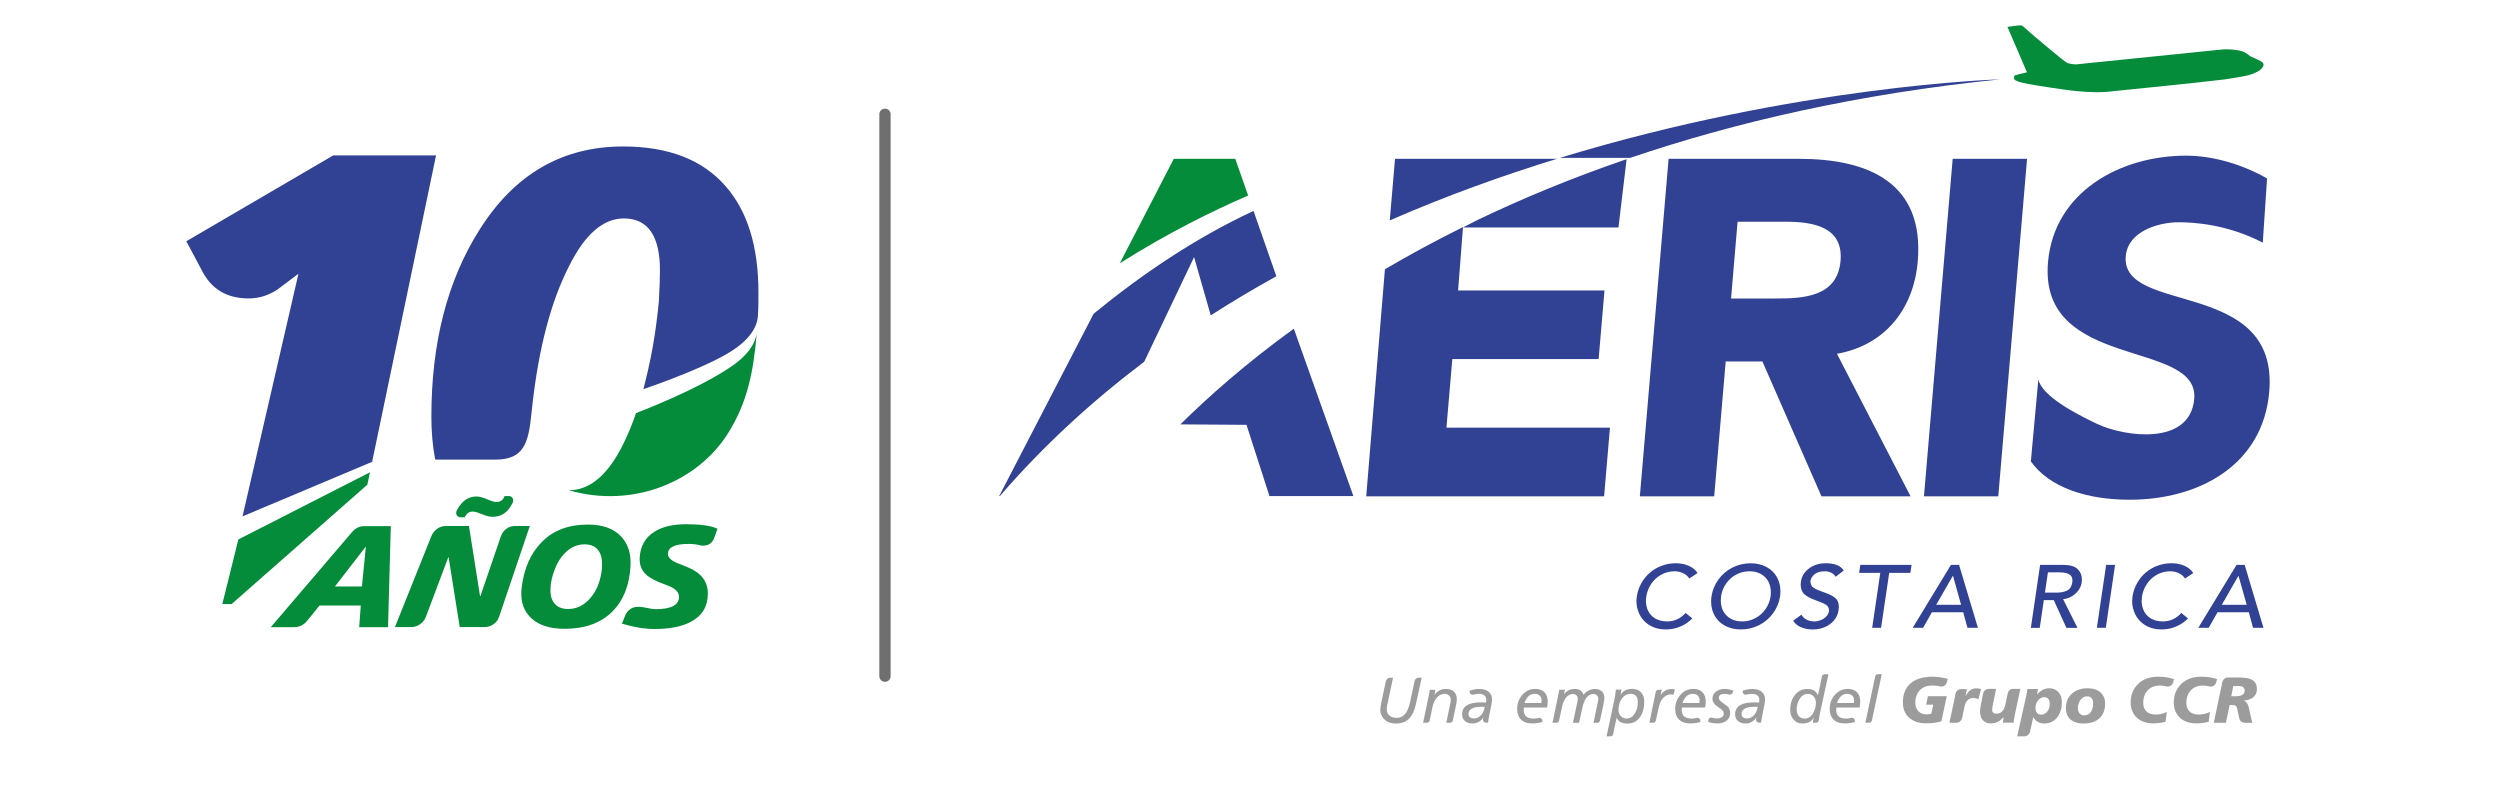 <?xml version="1.0" encoding="utf-8"?>
<!-- Generator: Adobe Illustrator 16.0.4, SVG Export Plug-In . SVG Version: 6.00 Build 0)  -->
<!DOCTYPE svg PUBLIC "-//W3C//DTD SVG 1.1//EN" "http://www.w3.org/Graphics/SVG/1.1/DTD/svg11.dtd">
<svg version="1.1" id="Layer_1" xmlns="http://www.w3.org/2000/svg" xmlns:xlink="http://www.w3.org/1999/xlink" x="0px" y="0px"
	 width="120px" height="37.75px" viewBox="0 0 120 37.75" enable-background="new 0 0 120 37.75" xml:space="preserve">
<path fill="#706F6F" d="M42.208,5.485c0-0.149,0.121-0.271,0.271-0.271s0.271,0.121,0.271,0.271v26.971
	c0,0.149-0.122,0.271-0.271,0.271s-0.271-0.121-0.271-0.271V5.485z"/>
<path fill="#048C3A" d="M11.44,25.894l-0.768,3.1h0.448l6.513-5.729l0.125-0.593L11.44,25.894z M17.372,28.151L17.372,28.151
	l0.188-1.899h-0.014l-1.469,1.899H17.372z M18.626,30.104h-1.385l0.076-1.039h-1.979l-0.596,0.736
	c-0.166,0.202-0.376,0.303-0.631,0.303h-1.113l3.89-4.552c0.165-0.198,0.36-0.297,0.587-0.297h1.284L18.626,30.104z M23.948,29.62
	c-0.048,0.144-0.137,0.259-0.266,0.348c-0.129,0.087-0.272,0.131-0.43,0.131h-1.185l-0.534-3.354h-0.014l-1.081,2.876
	c-0.059,0.144-0.153,0.259-0.284,0.348c-0.129,0.087-0.272,0.131-0.423,0.131h-0.774l1.749-4.366
	c0.057-0.142,0.148-0.259,0.274-0.349c0.127-0.091,0.262-0.136,0.406-0.136h1.124l0.531,3.36l0.02,0.001l0.981-2.869l0.007-0.008
	c0.048-0.142,0.131-0.259,0.255-0.349c0.123-0.091,0.255-0.136,0.399-0.136h0.728l-1.477,4.365
	C23.951,29.613,23.948,29.617,23.948,29.62z M28.894,27.256L28.894,27.256c0.023-0.343-0.025-0.607-0.143-0.794
	c-0.145-0.223-0.374-0.334-0.691-0.334c-0.352,0-0.666,0.141-0.944,0.418c-0.235,0.24-0.413,0.545-0.534,0.912
	c-0.081,0.232-0.13,0.451-0.15,0.655c-0.034,0.343,0.01,0.604,0.134,0.786c0.142,0.222,0.377,0.333,0.704,0.333
	c0.365,0,0.688-0.14,0.965-0.418c0.241-0.235,0.418-0.537,0.534-0.904C28.838,27.678,28.879,27.46,28.894,27.256z M30.265,27.153
	c-0.047,0.93-0.335,1.661-0.866,2.196c-0.553,0.555-1.322,0.834-2.3,0.834c-0.771,0-1.34-0.205-1.703-0.618
	c-0.303-0.343-0.421-0.792-0.357-1.352c0.109-0.933,0.439-1.672,0.99-2.218c0.542-0.545,1.271-0.816,2.191-0.816
	c0.725,0,1.267,0.202,1.628,0.609C30.154,26.135,30.295,26.59,30.265,27.153z M34.292,25.797c-0.092,0.262-0.274,0.394-0.541,0.394
	h-0.064c-0.022,0-0.046-0.006-0.069-0.015c-0.162-0.045-0.353-0.067-0.574-0.067c-0.645,0-0.973,0.155-0.984,0.471
	c-0.004,0.18,0.159,0.335,0.492,0.465l0.465,0.187c0.641,0.26,0.962,0.683,0.96,1.265c-0.004,0.611-0.271,1.06-0.808,1.347
	c-0.438,0.231-1.015,0.348-1.732,0.348c-0.497,0-1.025-0.086-1.585-0.257l0.16-0.396c0.05-0.124,0.128-0.223,0.235-0.299
	c0.105-0.072,0.227-0.11,0.362-0.11h0.095c0.083,0,0.206,0.02,0.375,0.057s0.3,0.054,0.393,0.054c0.739,0,1.112-0.196,1.12-0.589
	c0.006-0.214-0.159-0.388-0.49-0.526c-0.163-0.066-0.323-0.129-0.484-0.188c-0.184-0.078-0.333-0.157-0.449-0.236
	c-0.33-0.217-0.483-0.522-0.465-0.916c0.026-0.578,0.275-1.006,0.742-1.284c0.378-0.227,0.875-0.34,1.488-0.34
	c0.692,0,1.195,0.071,1.502,0.216L34.292,25.797z M24.628,24.068c-0.006,0.037-0.019,0.069-0.038,0.098
	c-0.212,0.427-0.525,0.641-0.938,0.641c-0.116,0-0.247-0.025-0.391-0.077c-0.122-0.046-0.244-0.092-0.366-0.139
	c-0.075-0.023-0.143-0.035-0.203-0.035c-0.177,0-0.304,0.091-0.381,0.272h-0.202c-0.07,0-0.125-0.025-0.165-0.073
	c-0.041-0.049-0.055-0.108-0.043-0.178c0.005-0.033,0.019-0.067,0.039-0.104c0.231-0.428,0.539-0.642,0.924-0.642
	c0.14,0,0.311,0.044,0.514,0.133c0.203,0.088,0.352,0.132,0.444,0.132c0.2,0,0.332-0.095,0.397-0.285h0.209
	c0.07,0,0.124,0.025,0.161,0.076S24.64,23.998,24.628,24.068z M35.126,17.577c-1.67,1.151-4.597,2.251-4.597,2.251
	c-0.186,0.545-0.358,0.955-0.585,1.428c-0.733,1.519-1.613,2.276-2.641,2.276c3.071,0.891,6.219-0.399,7.687-2.806
	c0.853-1.399,1.174-2.777,1.338-4.779C36.255,16.55,35.831,17.091,35.126,17.577z"/>
<path fill="#314194" d="M29.98,10.485c1.132,0.02,1.698,0.852,1.698,2.498c0,0.352-0.018,0.852-0.053,1.5
	c-0.178,1.765-0.394,2.832-0.741,4.196c0,0,2.559-0.863,3.967-1.669c1.005-0.576,1.486-1.205,1.529-1.848
	c0.03-0.454,0.025-0.87,0.025-1.138c-0.002-2.193-0.524-3.889-1.575-5.086c-1.106-1.272-2.747-1.908-4.919-1.908
	c-2.914,0-5.208,1.327-6.883,3.98c-1.548,2.433-2.322,5.427-2.322,8.983c0,0.748,0.062,1.437,0.185,2.069h2.885
	c1.375,0,1.59-0.81,1.73-2.183l0,0c0.011-0.11,0.022-0.225,0.037-0.346c0.31-2.812,0.903-5.071,1.779-6.773
	C28.088,11.225,28.975,10.467,29.98,10.485 M13.324,13.892l1.002-0.753l-2.685,11.647l6.221-2.619L20.93,7.46h-4.936l-7.05,4.12
	l0.771,1.45c0.452,0.863,1.192,1.295,2.221,1.295C12.429,14.324,12.892,14.18,13.324,13.892z"/>
<path fill="#314194" d="M83.621,29.829L83.621,29.829c0.232,0,0.448-0.055,0.646-0.163c0.198-0.107,0.357-0.25,0.482-0.435
	c0.127-0.183,0.207-0.385,0.238-0.605c0.01-0.068,0.014-0.137,0.014-0.201c0-0.19-0.042-0.361-0.121-0.515
	c-0.081-0.15-0.202-0.27-0.357-0.357c-0.156-0.088-0.34-0.131-0.547-0.131c-0.234,0-0.45,0.055-0.646,0.161
	c-0.196,0.107-0.357,0.252-0.483,0.437c-0.126,0.183-0.206,0.385-0.237,0.606c-0.009,0.067-0.013,0.135-0.013,0.199
	c0,0.191,0.04,0.363,0.122,0.515c0.082,0.15,0.201,0.271,0.356,0.359C83.229,29.784,83.412,29.829,83.621,29.829 M83.562,30.213
	c-0.282,0-0.533-0.058-0.75-0.172c-0.216-0.113-0.384-0.272-0.501-0.475c-0.117-0.204-0.177-0.433-0.177-0.688
	c0-0.093,0.005-0.177,0.018-0.252c0.044-0.295,0.153-0.563,0.33-0.806c0.176-0.244,0.399-0.437,0.669-0.574
	c0.271-0.138,0.565-0.209,0.879-0.209c0.283,0,0.532,0.058,0.749,0.172c0.218,0.115,0.388,0.272,0.505,0.478
	c0.118,0.204,0.176,0.434,0.176,0.687c0,0.092-0.005,0.176-0.017,0.253c-0.045,0.294-0.155,0.562-0.331,0.804
	c-0.177,0.244-0.4,0.436-0.672,0.574C84.168,30.145,83.877,30.213,83.562,30.213z M86.072,29.796l0.396-0.292
	c0.059,0.107,0.144,0.187,0.255,0.243c0.11,0.054,0.233,0.082,0.365,0.082c0.096,0,0.199-0.021,0.302-0.061
	c0.104-0.037,0.191-0.096,0.267-0.174c0.076-0.075,0.12-0.165,0.136-0.271c0-0.139-0.05-0.24-0.152-0.299
	c-0.101-0.062-0.267-0.133-0.5-0.217c-0.236-0.082-0.41-0.177-0.528-0.282c-0.118-0.107-0.18-0.267-0.18-0.478
	c0-0.05,0.005-0.106,0.015-0.166c0.016-0.093,0.05-0.191,0.104-0.288c0.057-0.099,0.135-0.19,0.236-0.273
	c0.102-0.087,0.226-0.156,0.367-0.207c0.143-0.051,0.306-0.077,0.485-0.077c0.193,0,0.361,0.026,0.508,0.076
	c0.144,0.052,0.263,0.141,0.354,0.271l-0.393,0.303c-0.043-0.081-0.11-0.144-0.203-0.191c-0.093-0.05-0.197-0.073-0.318-0.073
	c-0.214,0-0.374,0.048-0.487,0.141c-0.112,0.095-0.18,0.202-0.2,0.32c0,0.156,0.053,0.267,0.158,0.335
	c0.106,0.067,0.275,0.141,0.506,0.218c0.231,0.08,0.406,0.166,0.523,0.261c0.118,0.096,0.176,0.241,0.176,0.438
	c0,0.044-0.004,0.093-0.012,0.145c-0.026,0.19-0.1,0.355-0.217,0.496c-0.12,0.142-0.267,0.25-0.445,0.325s-0.371,0.113-0.572,0.113
	c-0.21,0-0.4-0.035-0.568-0.106C86.282,30.037,86.157,29.933,86.072,29.796z M89.865,30.136l0.388-2.638h-1.015l0.057-0.384h2.46
	l-0.057,0.384h-1.016l-0.39,2.638H89.865z M92.937,29.031L92.937,29.031h1.195l-0.386-1.388h-0.011L92.937,29.031z M91.809,30.136
	l1.836-3.021h0.39l0.906,3.021h-0.502l-0.204-0.746h-1.502l-0.426,0.746H91.809z M98.301,27.473L98.301,27.473l-0.144,0.972h0.562
	c0.203,0,0.369-0.033,0.505-0.101c0.136-0.069,0.217-0.198,0.244-0.385c0.005-0.047,0.01-0.074,0.01-0.088
	c0-0.153-0.057-0.258-0.169-0.313c-0.111-0.056-0.26-0.085-0.447-0.085H98.301z M97.481,30.136l0.444-3.021h1.11
	c0.323,0,0.555,0.066,0.69,0.2c0.138,0.134,0.206,0.3,0.206,0.5c0,0.032-0.003,0.082-0.01,0.145c-0.02,0.131-0.071,0.254-0.15,0.369
	c-0.081,0.113-0.187,0.21-0.315,0.289c-0.13,0.077-0.271,0.126-0.427,0.141l0.689,1.378h-0.531l-0.606-1.332h-0.478l-0.195,1.332
	H97.481z M100.649,30.136l0.446-3.021h0.429l-0.446,3.021H100.649z M105.279,27.507l-0.399,0.261
	c-0.069-0.109-0.169-0.193-0.297-0.255s-0.265-0.091-0.41-0.091c-0.232,0-0.445,0.055-0.639,0.162
	c-0.196,0.107-0.357,0.257-0.482,0.445c-0.126,0.188-0.207,0.394-0.24,0.622c-0.008,0.063-0.013,0.128-0.013,0.197
	c0,0.183,0.039,0.348,0.119,0.497c0.077,0.15,0.194,0.267,0.346,0.354c0.153,0.084,0.338,0.129,0.551,0.129
	c0.348,0,0.645-0.136,0.889-0.406l0.32,0.261c-0.058,0.063-0.14,0.135-0.252,0.214c-0.11,0.08-0.254,0.152-0.43,0.218
	c-0.176,0.064-0.375,0.098-0.593,0.098c-0.22,0-0.417-0.037-0.594-0.11c-0.174-0.073-0.323-0.175-0.444-0.302
	s-0.212-0.272-0.273-0.436c-0.064-0.164-0.094-0.332-0.094-0.506c0-0.072,0.005-0.142,0.013-0.208
	c0.033-0.233,0.107-0.448,0.216-0.646c0.107-0.198,0.246-0.369,0.413-0.515c0.168-0.144,0.358-0.257,0.571-0.335
	c0.215-0.081,0.441-0.119,0.683-0.119c0.218,0,0.419,0.039,0.608,0.12C105.034,27.238,105.179,27.355,105.279,27.507z
	 M106.646,29.031L106.646,29.031h1.195l-0.391-1.388h-0.008L106.646,29.031z M105.517,30.136l1.838-3.021h0.389l0.903,3.021h-0.501
	l-0.202-0.746h-1.503l-0.424,0.746H105.517z M62.104,15.777L62.104,15.777c-2.311,1.676-4.109,3.271-5.445,4.593l3.173,0.022
	l1.102,3.418h4.028L62.104,15.777z M83.091,14.328L83.091,14.328h2.106c1.303,0,3.001-0.045,3.149-1.808
	c0.14-1.624-1.304-1.876-2.606-1.876h-2.337L83.091,14.328z M80.093,7.624h6.271c3.316,0,6.01,1.144,5.688,4.92
	c-0.192,2.267-1.556,4.027-3.878,4.438l3.534,6.842h-4.277l-2.836-6.475h-1.762l-0.551,6.475h-3.569L80.093,7.624z M93.729,7.624
	h3.57l-1.382,16.201H92.35L93.729,7.624z M102.037,12.289c0.104-1.176,1.539-1.62,2.545-1.62c0.702,0,2.326,0.09,4.031,0.978
	c0.065-0.948,0.143-2.104,0.207-3.081c-1.168-0.669-2.589-1.094-3.889-1.094c-3.182,0-6.333,1.754-6.626,5.106
	c-0.462,5.239,7.272,3.685,7.018,6.57c-0.196,2.257-3.339,1.829-4.669,1.196c-1.079-0.511-2.628-1.334-2.814-2.127l-0.359,3.93
	c0.881,1.24,2.657,1.84,4.741,1.84c3.34,0,6.394-1.665,6.701-5.171C109.407,13.311,101.784,15.154,102.037,12.289z M74.878,7.577
	h3.374c5.02-1.704,10.909-3.071,17.756-3.768C96.008,3.809,86.324,4.082,74.878,7.577z M77.686,10.919L77.686,10.919l0.391-3.275
	c-0.015,0.003-0.04,0.011-0.071,0.021c-2.581,0.886-4.928,1.861-7.057,2.881c-0.238,0.121-0.482,0.242-0.726,0.37l0.002-0.016
	c-1.338,0.664-2.589,1.341-3.749,2.026l-0.897,10.899h11.418l0.281-3.296h-7.849l0.282-3.294h7.023l0.282-3.294h-7.027l0.233-3.021
	H77.686z M66.961,7.624l-0.253,2.956c2.702-1.177,5.408-2.153,8.025-2.956H66.961z M58.115,15.138
	c1.036-0.666,2.088-1.29,3.15-1.877l-1.096-3.136c-2.866,1.331-5.477,3.133-7.676,4.937l-4.533,8.75h0.033
	c2.101-2.435,4.443-4.57,6.928-6.447l2.395-5.026L58.115,15.138z M81.483,27.507l-0.396,0.261c-0.069-0.109-0.168-0.193-0.297-0.255
	c-0.13-0.062-0.265-0.091-0.411-0.091c-0.232,0-0.444,0.055-0.638,0.162c-0.197,0.107-0.358,0.257-0.484,0.445
	c-0.126,0.188-0.206,0.394-0.238,0.622c-0.01,0.063-0.014,0.128-0.014,0.197c0,0.183,0.039,0.348,0.118,0.497
	c0.08,0.15,0.194,0.267,0.347,0.354c0.156,0.084,0.337,0.129,0.551,0.129c0.349,0,0.644-0.136,0.889-0.406l0.321,0.261
	c-0.059,0.063-0.14,0.135-0.253,0.214c-0.108,0.08-0.251,0.152-0.429,0.218c-0.179,0.064-0.378,0.098-0.595,0.098
	s-0.416-0.037-0.593-0.11c-0.175-0.073-0.323-0.175-0.444-0.302s-0.213-0.272-0.274-0.436c-0.062-0.164-0.094-0.332-0.094-0.506
	c0-0.072,0.007-0.142,0.015-0.208c0.033-0.233,0.104-0.448,0.214-0.646c0.11-0.198,0.248-0.369,0.415-0.515
	c0.168-0.144,0.359-0.257,0.572-0.335c0.212-0.081,0.44-0.119,0.681-0.119c0.217,0,0.42,0.039,0.607,0.12
	S81.386,27.355,81.483,27.507z"/>
<path fill="#048C3A" d="M99.629,3.093c0,0-0.237-0.015-0.386-0.066s-1.603-1.298-1.714-1.39c-0.108-0.092-0.429-0.378-0.429-0.378
	s-0.034-0.044-0.133-0.043c-0.097,0-0.609,0.074-0.609,0.074l0.936,2.179c0,0-0.453,0.108-0.527,0.13
	c-0.052,0.02-0.073,0.027-0.084,0.054c-0.01,0.027-0.015,0.077-0.005,0.114c0.01,0.041,0.021,0.064,0.056,0.083
	c0.079,0.044,0.138,0.066,0.234,0.095c0.099,0.027,0.265,0.058,0.445,0.095c0.259,0.054,1.604,0.259,2.003,0.304
	c0.399,0.043,1.028,0.115,1.718,0.064l4.062-0.416l1.604-0.182c0,0,0.872-0.131,1.125-0.199c0.252-0.07,0.604-0.217,0.698-0.406
	c0,0,0.097-0.143-0.074-0.247c-0.171-0.105-0.529-0.253-0.529-0.253s-0.206-0.174-0.346-0.226c-0.249-0.091-0.692-0.137-1.067-0.099
	C106.233,2.419,99.629,3.093,99.629,3.093"/>
<path fill="#048C3A" d="M59.294,7.624h-2.952l-2.592,5.014c2.311-1.461,4.47-2.521,6.161-3.252L59.294,7.624z"/>
<path fill="#9D9C9C" d="M107.294,33.422c0.299,0,0.448-0.088,0.448-0.264c0-0.151-0.091-0.227-0.271-0.227h-0.276l-0.093,0.49
	H107.294z M108.331,33.084c0,0.169-0.063,0.303-0.192,0.399c-0.107,0.081-0.254,0.131-0.44,0.149v0.009
	c0.105,0.017,0.182,0.105,0.227,0.268c0.011,0.039,0.021,0.079,0.031,0.121l0.152,0.663h-0.358c-0.066,0-0.123-0.02-0.172-0.059
	c-0.05-0.039-0.081-0.091-0.095-0.154l-0.074-0.338c-0.009-0.047-0.018-0.092-0.028-0.138c-0.015-0.058-0.033-0.098-0.056-0.121
	c-0.03-0.028-0.11-0.043-0.24-0.043h-0.065l-0.178,0.853h-0.58l0.41-1.96c0.012-0.061,0.045-0.111,0.098-0.152
	c0.053-0.042,0.109-0.062,0.172-0.062h0.469c0.279,0,0.486,0.027,0.62,0.081C108.231,32.681,108.331,32.842,108.331,33.084z
	 M106.374,32.771c-0.015,0.052-0.046,0.096-0.095,0.132s-0.101,0.054-0.157,0.054c-0.03,0-0.055-0.004-0.071-0.013
	c-0.099-0.024-0.199-0.037-0.301-0.037c-0.267,0-0.473,0.086-0.617,0.259c-0.126,0.147-0.189,0.335-0.189,0.562
	c0,0.185,0.053,0.325,0.156,0.423c0.104,0.098,0.249,0.146,0.434,0.146c0.204,0,0.386-0.043,0.543-0.127l-0.06,0.471
	c-0.099,0.035-0.239,0.061-0.422,0.075c-0.054,0.004-0.105,0.006-0.155,0.006c-0.345,0-0.614-0.093-0.808-0.277
	c-0.193-0.186-0.29-0.427-0.29-0.725c0-0.364,0.119-0.661,0.358-0.892c0.238-0.231,0.559-0.347,0.96-0.347
	c0.184,0,0.349,0.015,0.493,0.044c0.037,0.008,0.126,0.031,0.267,0.071L106.374,32.771z M104.305,32.771
	c-0.015,0.052-0.047,0.096-0.095,0.132c-0.049,0.036-0.102,0.054-0.157,0.054c-0.03,0-0.055-0.004-0.071-0.013
	c-0.099-0.024-0.199-0.037-0.301-0.037c-0.267,0-0.473,0.086-0.617,0.259c-0.126,0.147-0.189,0.335-0.189,0.562
	c0,0.185,0.052,0.325,0.156,0.423s0.249,0.146,0.434,0.146c0.204,0,0.386-0.043,0.542-0.127l-0.059,0.471
	c-0.1,0.035-0.24,0.061-0.422,0.075c-0.054,0.004-0.105,0.006-0.155,0.006c-0.345,0-0.614-0.093-0.808-0.277
	c-0.193-0.186-0.291-0.427-0.291-0.725c0-0.364,0.12-0.661,0.358-0.892c0.239-0.231,0.56-0.347,0.961-0.347
	c0.184,0,0.349,0.015,0.493,0.044c0.037,0.008,0.126,0.031,0.267,0.071L104.305,32.771z M101.047,33.76
	c0,0.323-0.099,0.568-0.295,0.735c-0.18,0.155-0.43,0.233-0.748,0.233c-0.281,0-0.496-0.073-0.646-0.218
	c-0.13-0.126-0.195-0.3-0.195-0.521c0-0.3,0.103-0.536,0.308-0.71c0.19-0.161,0.436-0.242,0.735-0.242
	c0.267,0,0.476,0.069,0.626,0.208C100.976,33.377,101.047,33.549,101.047,33.76z M100.47,33.753c0-0.101-0.025-0.18-0.074-0.239
	c-0.05-0.06-0.122-0.089-0.218-0.089c-0.1,0-0.187,0.036-0.261,0.109c-0.066,0.064-0.114,0.146-0.146,0.247
	c-0.021,0.066-0.031,0.132-0.031,0.196c0,0.106,0.024,0.192,0.071,0.257c0.054,0.07,0.132,0.105,0.233,0.105
	c0.148-0.002,0.26-0.065,0.335-0.19C100.439,34.046,100.47,33.913,100.47,33.753z M98.366,33.037c0.136,0,0.255,0.036,0.355,0.108
	c0.1,0.072,0.171,0.173,0.212,0.301c0.024,0.083,0.037,0.169,0.037,0.258c0,0.285-0.069,0.522-0.208,0.711
	c-0.154,0.208-0.37,0.313-0.645,0.313c-0.229,0-0.403-0.103-0.521-0.308l-0.153,0.698c-0.015,0.065-0.048,0.12-0.101,0.162
	c-0.053,0.043-0.111,0.064-0.178,0.064h-0.338l0.451-2.029c0.011-0.045,0.019-0.09,0.025-0.133l0.011-0.109h0.509l-0.04,0.258h0.003
	C97.951,33.136,98.145,33.037,98.366,33.037z M97.702,33.973c0,0.094,0.021,0.171,0.064,0.23c0.048,0.066,0.114,0.1,0.201,0.1
	c0.126,0,0.229-0.054,0.309-0.162c0.074-0.098,0.111-0.212,0.111-0.343c0-0.222-0.089-0.333-0.266-0.333
	c-0.117,0-0.219,0.057-0.303,0.168C97.741,33.737,97.702,33.851,97.702,33.973z M96.976,33.065l-0.254,1.197
	c-0.029,0.134-0.052,0.276-0.068,0.425h-0.519l0.041-0.267h-0.003c-0.098,0.107-0.19,0.184-0.279,0.229
	c-0.1,0.05-0.216,0.074-0.348,0.074c-0.161,0-0.288-0.056-0.379-0.167c-0.083-0.102-0.124-0.233-0.124-0.395
	c0-0.076,0.007-0.153,0.021-0.232c0.002-0.021,0.009-0.057,0.019-0.108l0.105-0.527c0.015-0.068,0.048-0.124,0.1-0.166
	c0.052-0.043,0.111-0.063,0.18-0.063h0.345l-0.155,0.76c-0.022,0.111-0.034,0.193-0.034,0.245c0,0.126,0.071,0.188,0.215,0.187
	c0.17-0.005,0.293-0.096,0.37-0.273c0.017-0.041,0.033-0.098,0.05-0.17l0.109-0.519c0.033-0.153,0.125-0.229,0.276-0.229H96.976z
	 M94.854,33.04c0.098,0,0.176,0.014,0.236,0.04l-0.131,0.494c-0.056-0.046-0.142-0.068-0.257-0.068
	c-0.166,0-0.287,0.091-0.363,0.272c-0.019,0.046-0.035,0.102-0.05,0.168l-0.108,0.521c-0.015,0.065-0.048,0.119-0.101,0.161
	c-0.053,0.041-0.112,0.062-0.179,0.062h-0.329l0.255-1.191c0.013-0.06,0.024-0.123,0.035-0.19c0.012-0.067,0.043-0.123,0.095-0.166
	s0.111-0.065,0.18-0.065h0.273l-0.062,0.329h0.007C94.477,33.162,94.643,33.04,94.854,33.04z M92.747,32.906
	c-0.272,0-0.48,0.085-0.623,0.255c-0.127,0.151-0.189,0.339-0.189,0.564c0,0.183,0.054,0.324,0.161,0.426
	c0.096,0.093,0.222,0.139,0.379,0.139c0.073,0,0.149-0.012,0.23-0.037l0.091-0.428h-0.341l0.084-0.409h0.906l-0.258,1.206
	c-0.163,0.05-0.358,0.081-0.586,0.094c-0.064,0.002-0.119,0.003-0.165,0.003c-0.341,0-0.611-0.095-0.81-0.282
	c-0.192-0.178-0.288-0.419-0.288-0.724c0-0.376,0.113-0.672,0.341-0.887c0.246-0.229,0.61-0.345,1.092-0.345
	c0.205,0,0.446,0.034,0.724,0.103l-0.044,0.155c-0.019,0.068-0.048,0.119-0.09,0.152c-0.05,0.041-0.107,0.062-0.174,0.062H93.16
	c-0.011,0-0.021-0.002-0.031-0.006h-0.003C93.03,32.92,92.904,32.906,92.747,32.906z M89.853,34.579
	c-0.017,0.074-0.062,0.111-0.136,0.111h-0.18l0.472-2.218c0.017-0.075,0.062-0.112,0.139-0.112h0.177L89.853,34.579z M88.986,33.744
	c0.007-0.045,0.01-0.085,0.01-0.117c0-0.104-0.03-0.184-0.09-0.239c-0.061-0.056-0.142-0.084-0.245-0.084
	c-0.172,0-0.31,0.091-0.413,0.273c-0.03,0.054-0.054,0.109-0.068,0.167H88.986z M88.862,34.458c0.005,0,0.01-0.001,0.016-0.003
	c0.004,0,0.009,0,0.013,0c0.041,0,0.075,0.014,0.103,0.042c0.026,0.027,0.04,0.062,0.04,0.104c0,0.002,0,0.006,0,0.013
	c-0.002,0.006-0.003,0.01-0.003,0.013l-0.003,0.033c-0.166,0.044-0.323,0.065-0.472,0.065c-0.218,0-0.386-0.049-0.506-0.148
	c-0.148-0.12-0.224-0.308-0.224-0.562c0-0.238,0.075-0.45,0.227-0.637c0.165-0.206,0.38-0.31,0.643-0.31
	c0.19,0,0.337,0.053,0.44,0.159s0.155,0.255,0.155,0.445c0,0.098-0.011,0.193-0.031,0.289h-1.111
	c-0.008,0.033-0.012,0.067-0.012,0.103c0,0.154,0.045,0.268,0.137,0.338c0.078,0.06,0.196,0.09,0.354,0.09
	C88.693,34.492,88.771,34.48,88.862,34.458z M87.765,32.364l-0.391,1.802c-0.029,0.129-0.054,0.263-0.072,0.403
	c-0.01,0.081-0.058,0.121-0.143,0.121h-0.146c0.017-0.107,0.033-0.188,0.05-0.242h-0.007c-0.095,0.187-0.274,0.28-0.54,0.28
	c-0.184,0-0.329-0.066-0.437-0.199c-0.1-0.12-0.149-0.275-0.149-0.465c0-0.19,0.037-0.364,0.111-0.521
	c0.081-0.172,0.199-0.301,0.354-0.388c0.101-0.056,0.219-0.084,0.354-0.084c0.255,0,0.424,0.1,0.509,0.298h0.007l0.187-0.891
	c0.017-0.076,0.062-0.114,0.139-0.114H87.765z M86.241,34.042c0,0.133,0.031,0.239,0.093,0.32c0.068,0.086,0.166,0.13,0.293,0.13
	c0.168,0,0.303-0.089,0.404-0.267c0.088-0.151,0.131-0.313,0.131-0.487c0-0.124-0.035-0.228-0.107-0.309
	c-0.071-0.082-0.167-0.123-0.288-0.123c-0.159,0-0.29,0.085-0.392,0.255C86.285,33.713,86.241,33.873,86.241,34.042z M83.855,34.486
	c0.105,0,0.2-0.037,0.285-0.108c0.076-0.063,0.136-0.146,0.177-0.25c0.026-0.065,0.044-0.133,0.053-0.2h-0.224
	c-0.235,0-0.401,0.058-0.496,0.173c-0.037,0.045-0.056,0.104-0.056,0.176c0,0.069,0.026,0.123,0.08,0.16
	C83.723,34.47,83.782,34.486,83.855,34.486z M84.097,33.071c0.283,0,0.474,0.088,0.571,0.264c0.035,0.064,0.053,0.143,0.053,0.235
	c0,0.075-0.01,0.158-0.028,0.252l-0.087,0.44c-0.031,0.145-0.056,0.286-0.074,0.425h-0.099c-0.042,0-0.076-0.013-0.103-0.039
	c-0.027-0.025-0.041-0.059-0.041-0.101c0-0.013,0.001-0.021,0.003-0.027l0.019-0.094h-0.006c-0.05,0.094-0.121,0.167-0.214,0.221
	s-0.193,0.081-0.301,0.081c-0.146,0-0.264-0.038-0.356-0.112c-0.1-0.079-0.149-0.188-0.149-0.326c0-0.211,0.09-0.363,0.27-0.459
	c0.149-0.078,0.371-0.118,0.667-0.118c0.031,0,0.065,0.002,0.103,0.004h0.112c0.008-0.033,0.012-0.066,0.012-0.102
	c0-0.205-0.12-0.309-0.359-0.309c-0.074,0-0.161,0.013-0.261,0.037h-0.003c-0.009,0.003-0.021,0.004-0.037,0.004
	c-0.04,0-0.073-0.014-0.1-0.039c-0.027-0.026-0.04-0.059-0.04-0.098v-0.028l0.006-0.03C83.819,33.098,83.967,33.071,84.097,33.071z
	 M82.186,34.452c0.072,0.022,0.146,0.034,0.224,0.034c0.089,0,0.163-0.018,0.224-0.053c0.07-0.042,0.105-0.104,0.105-0.187
	c0-0.074-0.047-0.146-0.14-0.217c-0.068-0.046-0.137-0.094-0.205-0.145s-0.121-0.11-0.158-0.179c-0.026-0.048-0.04-0.104-0.04-0.171
	c0-0.146,0.064-0.264,0.192-0.351c0.113-0.076,0.247-0.114,0.399-0.114c0.129,0,0.268,0.028,0.416,0.084l-0.037,0.099
	c-0.023,0.061-0.066,0.09-0.131,0.09h-0.022c-0.008,0-0.015-0.002-0.019-0.006c-0.083-0.021-0.149-0.031-0.199-0.031
	c-0.193,0-0.29,0.064-0.29,0.192c0,0.068,0.048,0.138,0.141,0.208c0.061,0.039,0.147,0.103,0.262,0.189
	c0.094,0.091,0.141,0.199,0.141,0.326c0,0.173-0.069,0.306-0.208,0.396c-0.109,0.072-0.239,0.109-0.391,0.109
	c-0.172,0-0.326-0.025-0.465-0.075l0.021-0.096c0.017-0.075,0.062-0.112,0.137-0.112C82.159,34.445,82.174,34.447,82.186,34.452z
	 M81.571,33.744c0.006-0.045,0.01-0.085,0.01-0.117c0-0.104-0.03-0.184-0.09-0.239c-0.061-0.056-0.142-0.084-0.245-0.084
	c-0.172,0-0.31,0.091-0.413,0.273c-0.031,0.054-0.054,0.109-0.068,0.167H81.571z M81.447,34.458c0.004,0,0.01-0.001,0.016-0.003
	c0.004,0,0.009,0,0.013,0c0.041,0,0.075,0.014,0.102,0.042c0.027,0.027,0.041,0.062,0.041,0.104c0,0.002,0,0.006,0,0.013
	c-0.002,0.006-0.003,0.01-0.003,0.013l-0.004,0.033c-0.165,0.044-0.322,0.065-0.472,0.065c-0.217,0-0.386-0.049-0.505-0.148
	c-0.149-0.12-0.224-0.308-0.224-0.562c0-0.238,0.075-0.45,0.227-0.637c0.165-0.206,0.379-0.31,0.643-0.31
	c0.189,0,0.337,0.053,0.44,0.159s0.154,0.255,0.154,0.445c0,0.098-0.01,0.193-0.03,0.289h-1.111
	c-0.008,0.033-0.012,0.067-0.012,0.103c0,0.154,0.045,0.268,0.136,0.338c0.079,0.06,0.197,0.09,0.354,0.09
	C81.277,34.492,81.356,34.48,81.447,34.458z M79.522,33.138c0.023-0.02,0.053-0.029,0.088-0.029h0.152l-0.05,0.251h0.006
	c0.118-0.192,0.297-0.288,0.537-0.288c0.031,0,0.076,0.009,0.137,0.028l-0.065,0.257c-0.052-0.019-0.093-0.027-0.124-0.027
	c-0.118,0-0.225,0.041-0.319,0.124c-0.085,0.072-0.151,0.167-0.199,0.285c-0.028,0.066-0.048,0.125-0.059,0.177l-0.143,0.664
	c-0.017,0.074-0.062,0.111-0.137,0.111h-0.174l0.273-1.337c0.002-0.015,0.006-0.035,0.012-0.062
	c0.007-0.026,0.013-0.054,0.019-0.082C79.483,33.182,79.498,33.157,79.522,33.138z M78.083,34.489c0.159,0,0.289-0.083,0.392-0.25
	c0.094-0.152,0.14-0.332,0.14-0.54c0-0.262-0.118-0.393-0.354-0.393c-0.168,0-0.307,0.078-0.417,0.235
	c-0.104,0.147-0.156,0.324-0.156,0.53c0,0.124,0.036,0.224,0.108,0.301C77.866,34.45,77.962,34.489,78.083,34.489z M78.357,33.065
	c0.173,0,0.313,0.058,0.419,0.173c0.099,0.114,0.148,0.259,0.148,0.435c0,0.305-0.067,0.553-0.201,0.745
	c-0.147,0.209-0.349,0.313-0.604,0.313c-0.269,0-0.441-0.093-0.516-0.276l-0.006-0.001l-0.167,0.786
	c-0.015,0.07-0.061,0.105-0.136,0.105h-0.18l0.366-1.713c0.033-0.151,0.061-0.328,0.083-0.53h0.272l-0.052,0.245h0.006
	C77.901,33.159,78.09,33.065,78.357,33.065z M76.489,34.693l0.208-1.003c0.015-0.069,0.021-0.119,0.021-0.148
	c0-0.07-0.021-0.125-0.063-0.167c-0.042-0.041-0.099-0.062-0.169-0.062c-0.198,0-0.35,0.131-0.453,0.393
	c-0.029,0.072-0.05,0.138-0.062,0.195l-0.178,0.792h-0.292l0.214-1.005c0.012-0.047,0.017-0.097,0.017-0.147
	c0-0.07-0.021-0.125-0.062-0.166c-0.041-0.041-0.097-0.062-0.167-0.062c-0.199,0-0.351,0.131-0.456,0.392
	c-0.027,0.062-0.048,0.127-0.062,0.194l-0.147,0.68c-0.017,0.076-0.063,0.114-0.141,0.114H74.52l0.292-1.405
	c0.015-0.072,0.024-0.132,0.03-0.18h0.273l-0.037,0.221h0.003c0.113-0.172,0.282-0.258,0.505-0.258c0.228,0,0.367,0.093,0.419,0.279
	c0.157-0.187,0.346-0.279,0.565-0.279c0.126,0,0.23,0.038,0.314,0.114c0.084,0.077,0.126,0.176,0.126,0.298
	c0,0.075-0.016,0.186-0.047,0.332l-0.161,0.764c-0.017,0.076-0.063,0.114-0.14,0.114H76.489z M73.985,33.744
	c0.006-0.045,0.01-0.085,0.01-0.117c0-0.104-0.03-0.184-0.091-0.239c-0.06-0.056-0.142-0.084-0.244-0.084
	c-0.172,0-0.31,0.091-0.413,0.273c-0.031,0.054-0.054,0.109-0.068,0.167H73.985z M73.861,34.458c0.004,0,0.01-0.001,0.016-0.003
	c0.004,0,0.008,0,0.013,0c0.041,0,0.075,0.014,0.102,0.042c0.027,0.027,0.041,0.062,0.041,0.104c0,0.002,0,0.006,0,0.013
	c-0.002,0.006-0.003,0.01-0.003,0.013l-0.003,0.033c-0.166,0.044-0.323,0.065-0.472,0.065c-0.218,0-0.386-0.049-0.506-0.148
	c-0.149-0.12-0.224-0.308-0.224-0.562c0-0.238,0.075-0.45,0.227-0.637c0.165-0.206,0.379-0.31,0.642-0.31
	c0.19,0,0.338,0.053,0.441,0.159c0.103,0.106,0.155,0.255,0.155,0.445c0,0.098-0.011,0.193-0.031,0.289h-1.111
	c-0.008,0.033-0.012,0.067-0.012,0.103c0,0.154,0.045,0.268,0.136,0.338c0.079,0.06,0.197,0.09,0.354,0.09
	C73.691,34.492,73.771,34.48,73.861,34.458z M70.749,34.486c0.105,0,0.201-0.037,0.286-0.108c0.076-0.063,0.136-0.146,0.177-0.25
	c0.026-0.065,0.044-0.133,0.053-0.2h-0.224c-0.235,0-0.401,0.058-0.496,0.173c-0.037,0.045-0.057,0.104-0.057,0.176
	c0,0.069,0.027,0.123,0.081,0.16C70.617,34.47,70.677,34.486,70.749,34.486z M70.991,33.071c0.283,0,0.474,0.088,0.571,0.264
	c0.035,0.064,0.053,0.143,0.053,0.235c0,0.075-0.01,0.158-0.028,0.252l-0.087,0.44c-0.031,0.145-0.056,0.286-0.074,0.425h-0.1
	c-0.041,0-0.075-0.013-0.103-0.039c-0.026-0.025-0.04-0.059-0.04-0.101c0-0.013,0.001-0.021,0.003-0.027l0.019-0.094h-0.006
	c-0.05,0.094-0.121,0.167-0.214,0.221s-0.193,0.081-0.301,0.081c-0.146,0-0.264-0.038-0.357-0.112
	c-0.099-0.079-0.148-0.188-0.148-0.326c0-0.211,0.09-0.363,0.27-0.459c0.149-0.078,0.371-0.118,0.667-0.118
	c0.031,0,0.065,0.002,0.103,0.004h0.111c0.009-0.033,0.013-0.066,0.013-0.102c0-0.205-0.12-0.309-0.359-0.309
	c-0.075,0-0.161,0.013-0.261,0.037h-0.003c-0.009,0.003-0.021,0.004-0.037,0.004c-0.04,0-0.073-0.014-0.1-0.039
	c-0.027-0.026-0.041-0.059-0.041-0.098v-0.028l0.007-0.03C70.713,33.098,70.861,33.071,70.991,33.071z M69.738,34.576
	c-0.017,0.076-0.062,0.114-0.138,0.114h-0.176l0.193-0.946c0.012-0.052,0.018-0.103,0.018-0.151c0-0.085-0.027-0.154-0.081-0.208
	s-0.123-0.081-0.208-0.081c-0.117,0-0.224,0.043-0.319,0.127c-0.085,0.072-0.151,0.168-0.198,0.286
	c-0.029,0.068-0.049,0.127-0.06,0.177l-0.143,0.683c-0.017,0.076-0.062,0.114-0.14,0.114h-0.177l0.279-1.34
	c0.022-0.105,0.036-0.187,0.04-0.242h0.273l-0.047,0.251h0.003c0.131-0.194,0.312-0.291,0.544-0.291
	c0.246,0,0.408,0.092,0.486,0.275c0.027,0.064,0.041,0.138,0.041,0.221c0,0.066-0.014,0.163-0.041,0.292L69.738,34.576z
	 M67.899,32.687c0.011-0.046,0.034-0.083,0.072-0.113c0.039-0.03,0.08-0.045,0.125-0.045h0.146l-0.279,1.269
	c-0.063,0.294-0.162,0.516-0.294,0.664c-0.159,0.178-0.378,0.268-0.655,0.268c-0.265,0-0.465-0.08-0.602-0.239
	c-0.105-0.122-0.158-0.261-0.158-0.416c0-0.091,0.024-0.251,0.074-0.48l0.195-0.906c0.011-0.046,0.035-0.083,0.072-0.113
	c0.039-0.03,0.08-0.045,0.125-0.045l0.146-0.001l-0.278,1.304c-0.016,0.077-0.023,0.142-0.023,0.195c0,0.207,0.094,0.341,0.282,0.4
	c0.059,0.019,0.12,0.028,0.187,0.028c0.203,0,0.362-0.093,0.477-0.279c0.072-0.118,0.136-0.301,0.189-0.549L67.899,32.687z"/>
</svg>
